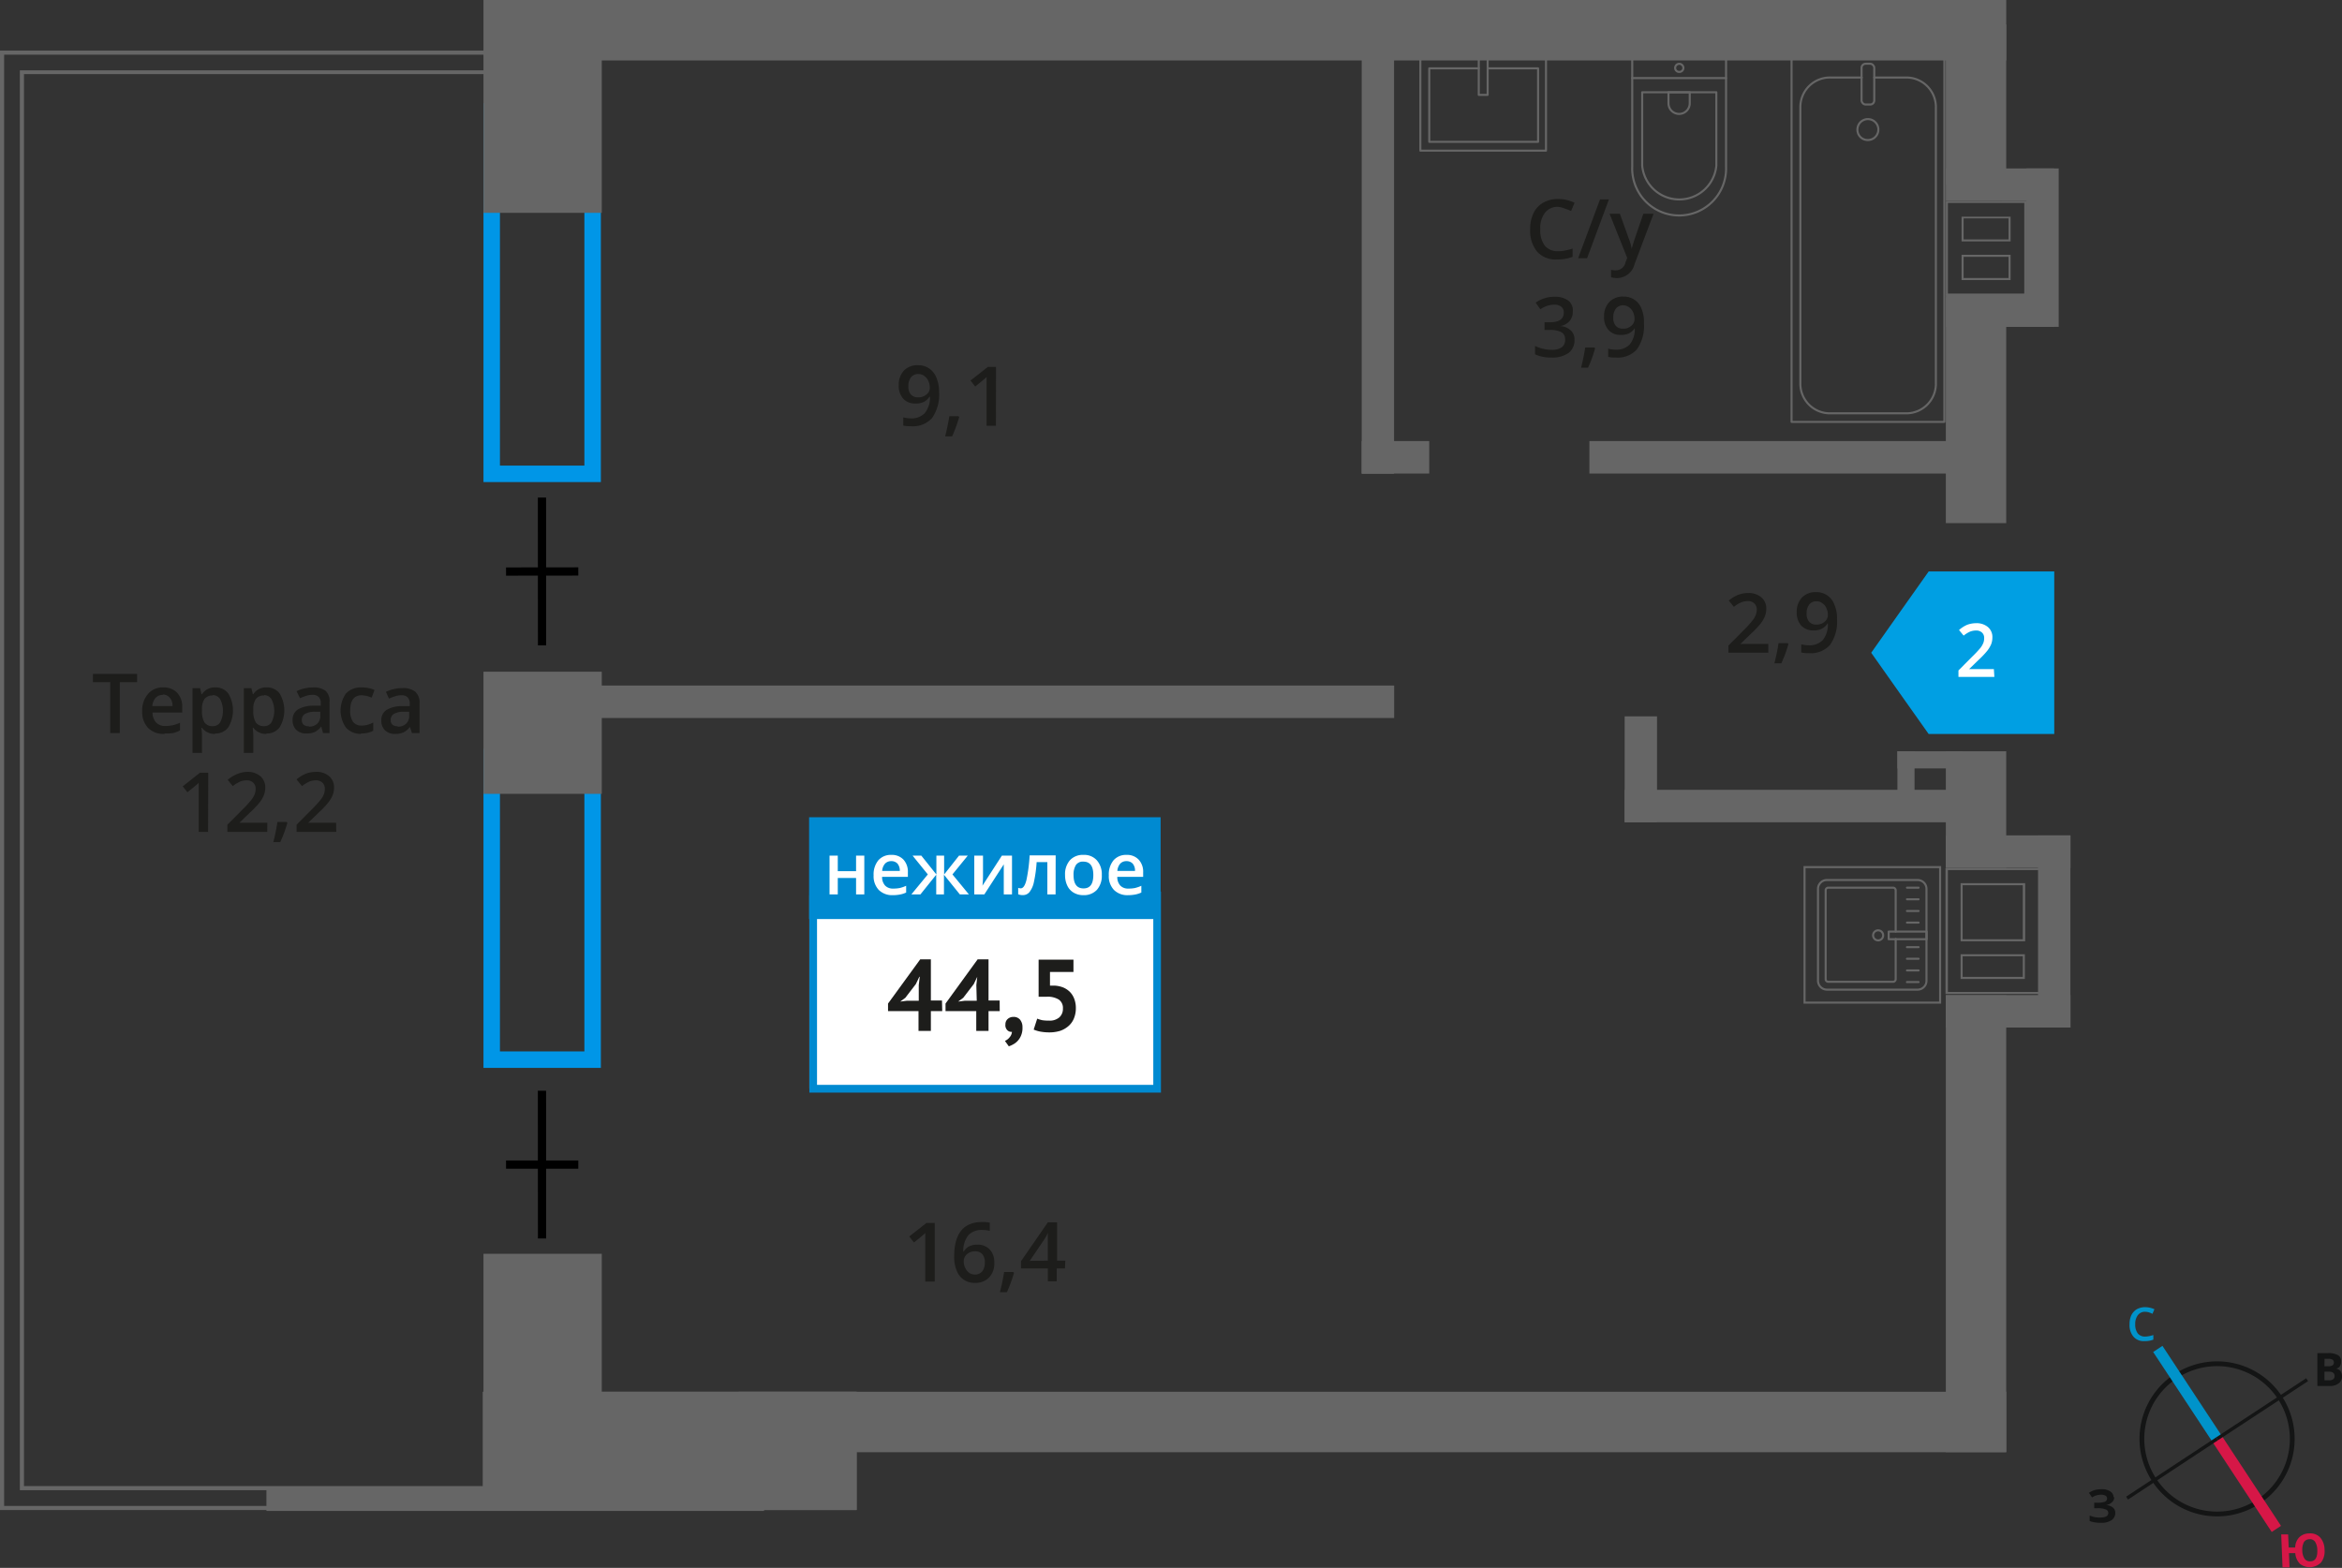 <svg id="Layer_1" data-name="Layer 1" xmlns="http://www.w3.org/2000/svg" width="284.3" height="190.35" viewBox="0 0 284.3 190.35">
  <rect x="0" y="0" width="284.3" height="190.35" fill="#333333" stroke="none"/>
  <defs>
    <style>
      .cls-1, .cls-10, .cls-11, .cls-4, .cls-9 {
        fill: none;
      }

      .cls-1 {
        stroke: #666;
        stroke-linecap: round;
        stroke-linejoin: round;
        stroke-width: 0.25px;
      }

      .cls-2 {
        fill: #666;
      }

      .cls-3 {
        fill: #1d1d1b;
      }

      .cls-4 {
        stroke: #000;
      }

      .cls-10, .cls-11, .cls-4, .cls-9 {
        stroke-miterlimit: 10;
      }

      .cls-5 {
        fill: #0096e7;
      }

      .cls-6 {
        fill: #fff;
      }

      .cls-7 {
        fill: #008ad1;
      }

      .cls-8 {
        fill: #009fe3;
        fill-rule: evenodd;
      }

      .cls-9 {
        stroke: #141515;
        stroke-width: 0.58px;
      }

      .cls-10 {
        stroke: #0093ca;
        stroke-width: 1.35px;
      }

      .cls-11 {
        stroke: #d61747;
        stroke-width: 1.35px;
      }

      .cls-12 {
        fill: #141515;
      }

      .cls-13 {
        fill: #0093ca;
      }

      .cls-14 {
        fill: #d61747;
      }
    </style>
  </defs>
  <g>
    <path class="cls-1" d="M221.78,106.84h11a1.08,1.08,0,0,1,1.08,1.08v11.15a1.08,1.08,0,0,1-1.08,1.08h-11a1.09,1.09,0,0,1-1.09-1.09V107.93A1.08,1.08,0,0,1,221.78,106.84Z"/>
    <path class="cls-1" d="M230.12,114v4.88a.32.32,0,0,1-.32.32h-7.86a.32.32,0,0,1-.32-.32V108.09a.32.32,0,0,1,.32-.32h7.86a.32.32,0,0,1,.32.32v5"/>
    <path class="cls-1" d="M228,114.17a.61.61,0,1,1,.6-.61A.61.61,0,0,1,228,114.17Z"/>
    <rect class="cls-1" x="229.27" y="113.1" width="4.61" height="0.93"/>
    <line class="cls-1" x1="232.9" y1="107.77" x2="231.49" y2="107.77"/>
    <line class="cls-1" x1="232.9" y1="109.18" x2="231.49" y2="109.18"/>
    <line class="cls-1" x1="232.9" y1="110.6" x2="231.49" y2="110.6"/>
    <line class="cls-1" x1="232.9" y1="112.01" x2="231.49" y2="112.01"/>
    <line class="cls-1" x1="232.9" y1="114.99" x2="231.49" y2="114.99"/>
    <line class="cls-1" x1="232.9" y1="116.4" x2="231.49" y2="116.4"/>
    <line class="cls-1" x1="232.9" y1="117.82" x2="231.49" y2="117.82"/>
    <line class="cls-1" x1="232.9" y1="119.23" x2="231.49" y2="119.23"/>
    <path class="cls-2" d="M235.39,121.6H219.18V105.4h16.21Zm.25-16.45H218.93v16.7h16.71Z"/>
    <g>
      <path class="cls-3" d="M214.66,79.24h-4.84v-.87l1.84-1.85a12.31,12.31,0,0,0,1.08-1.19,2.72,2.72,0,0,0,.39-.65,1.85,1.85,0,0,0,.13-.66,1,1,0,0,0-.3-.76,1.08,1.08,0,0,0-.8-.28,2.13,2.13,0,0,0-.79.15,3.53,3.53,0,0,0-.89.55l-.62-.76a3.86,3.86,0,0,1,1.16-.71,3.36,3.36,0,0,1,1.2-.21,2.33,2.33,0,0,1,1.59.52,1.74,1.74,0,0,1,.6,1.4,2.53,2.53,0,0,1-.17.91,3.9,3.9,0,0,1-.53.9,12.42,12.42,0,0,1-1.2,1.25l-1.24,1.2v0h3.39Z"/>
      <path class="cls-3" d="M217.1,78.19a15.79,15.79,0,0,1-.86,2.34h-.84c.22-.88.39-1.7.5-2.45H217Z"/>
      <path class="cls-3" d="M223,75.15a4.91,4.91,0,0,1-.85,3.15,3.13,3.13,0,0,1-2.56,1,4,4,0,0,1-.93-.08v-1a3.26,3.26,0,0,0,.87.12,2.23,2.23,0,0,0,1.74-.63,3,3,0,0,0,.62-2h-.06a1.72,1.72,0,0,1-.69.63,2.19,2.19,0,0,1-1,.2,2,2,0,0,1-1.49-.59,2.33,2.33,0,0,1-.54-1.62,2.47,2.47,0,0,1,.63-1.78,2.25,2.25,0,0,1,1.71-.66,2.35,2.35,0,0,1,1.33.37,2.33,2.33,0,0,1,.87,1.07A4.16,4.16,0,0,1,223,75.15ZM220.54,73a1.1,1.1,0,0,0-.91.39,1.69,1.69,0,0,0-.32,1.09,1.45,1.45,0,0,0,.3,1,1.1,1.1,0,0,0,.89.35,1.45,1.45,0,0,0,1-.35,1.05,1.05,0,0,0,.39-.81,1.84,1.84,0,0,0-.17-.81,1.3,1.3,0,0,0-.47-.6A1.12,1.12,0,0,0,220.54,73Z"/>
    </g>
    <path class="cls-2" d="M236.46,105.64h11v14.79h-11Zm1.58,8.64h7.8v-7.06H238v7.06m7.8,4.57v-3H238v3h7.8m-9.63-13.46v15.29h11.46V105.39H236.21Zm9.38,8.64h-7.3v-6.56h7.3Zm0,4.57h-7.3v-2.5h7.3Z"/>
    <rect class="cls-2" x="230.33" y="91.21" width="7.93" height="2.08"/>
    <rect class="cls-2" x="230.33" y="91.21" width="2.08" height="7.93"/>
    <line class="cls-4" x1="65.8" y1="150.36" x2="65.79" y2="132.42"/>
    <line class="cls-4" x1="70.2" y1="141.39" x2="61.43" y2="141.39"/>
    <line class="cls-4" x1="65.8" y1="78.35" x2="65.79" y2="60.41"/>
    <line class="cls-4" x1="70.2" y1="69.38" x2="61.43" y2="69.39"/>
    <path class="cls-5" d="M70.94,56.53H60.69v-42H70.94Zm2-44H58.69v46H72.94Z"/>
    <path class="cls-5" d="M70.94,127.65H60.69V92.92H70.94Zm2-36.73H58.69v38.73H72.94Z"/>
    <rect class="cls-1" x="217.48" y="6.91" width="18.55" height="44.31"/>
    <rect class="cls-1" x="225.98" y="7.74" width="1.54" height="4.95" rx="0.49"/>
    <path class="cls-1" d="M227.52,9.41h3.82A3.59,3.59,0,0,1,235,12.89V46.7a3.59,3.59,0,0,1-3.69,3.48h-9.08a3.59,3.59,0,0,1-3.68-3.48V12.89a3.59,3.59,0,0,1,3.68-3.48H226"/>
    <path class="cls-1" d="M225.48,15.82A1.27,1.27,0,1,1,226.75,17,1.24,1.24,0,0,1,225.48,15.82Z"/>
    <path class="cls-1" d="M209.53,20.22V6.91H198.14V20.22a5.7,5.7,0,1,0,11.39,0Z"/>
    <path class="cls-1" d="M208.35,20.12V11.2h-9v8.92a4.52,4.52,0,0,0,9,0Z"/>
    <path class="cls-1" d="M205.12,12.54V11.2h-2.58v1.34a1.29,1.29,0,0,0,2.58,0Z"/>
    <path class="cls-1" d="M203.83,8.73a.48.48,0,0,1-.48-.48.49.49,0,1,1,1,0A.48.48,0,0,1,203.83,8.73Z"/>
    <line class="cls-1" x1="209.53" y1="9.48" x2="198.14" y2="9.48"/>
    <rect class="cls-1" x="172.42" y="6.91" width="15.25" height="11.38"/>
    <polyline class="cls-1" points="179.51 6.91 179.51 11.52 180.59 11.52 180.59 6.91"/>
    <polyline class="cls-1" points="179.51 8.3 173.5 8.3 173.5 17.22 186.71 17.22 186.71 8.3 180.59 8.3"/>
    <rect class="cls-2" x="58.69" width="14.36" height="25.84"/>
    <rect class="cls-2" x="58.69" y="81.55" width="14.36" height="14.83"/>
    <rect class="cls-2" x="58.69" y="152.22" width="14.36" height="23.97"/>
    <rect class="cls-2" x="58.6" y="168.97" width="45.39" height="14.36"/>
    <rect class="cls-2" x="89.63" y="168.97" width="14.36" height="14.36"/>
    <rect class="cls-2" x="236.21" y="36.1" width="7.33" height="27.41"/>
    <rect class="cls-2" x="236.21" y="2.98" width="7.33" height="19.44"/>
    <rect class="cls-2" x="236.21" y="91.21" width="7.33" height="14.14"/>
    <rect class="cls-2" x="236.21" y="120.84" width="7.33" height="55.46"/>
    <rect class="cls-2" x="59.6" width="183.94" height="7.34"/>
    <rect class="cls-2" x="67.19" y="168.97" width="176.35" height="7.34"/>
    <rect class="cls-2" x="247.4" y="101.43" width="3.93" height="23.32"/>
    <rect class="cls-2" x="236.21" y="120.81" width="15.13" height="3.94"/>
    <rect class="cls-2" x="236.21" y="101.42" width="15.13" height="3.94"/>
    <path class="cls-2" d="M236.46,24.64h9.27v11h-9.27Zm7.61,4.67v-3h-5.95v3h5.95m0,4.68V30.93h-5.95V34h5.95m-7.86-9.6V35.86H246V24.39Zm7.61,4.67h-5.45V26.51h5.45Zm0,4.68h-5.45V31.18h5.45Z"/>
    <rect class="cls-2" x="236.21" y="20.45" width="13.13" height="3.94"/>
    <rect class="cls-2" x="245.98" y="20.45" width="3.93" height="19.23"/>
    <rect class="cls-2" x="236.21" y="35.75" width="13.13" height="3.94"/>
    <rect class="cls-2" x="70.89" y="83.23" width="98.35" height="3.94"/>
    <rect class="cls-2" x="197.22" y="95.89" width="42.65" height="3.94"/>
    <rect class="cls-2" x="192.94" y="53.55" width="46.93" height="3.94"/>
    <rect class="cls-2" x="165.3" y="53.55" width="8.2" height="3.94"/>
    <rect class="cls-2" x="197.22" y="86.97" width="3.93" height="12.85"/>
    <rect class="cls-2" x="32.34" y="180.53" width="60.41" height="2.91"/>
    <rect class="cls-2" x="165.3" y="5.16" width="3.93" height="52.36"/>
    <path class="cls-2" d="M59.6,6.64v1.9H2.41V180.92H59.6v1.91H.5V6.64H59.6Zm.5-.5H0V9H0V180.42H0v2.91H60.1v-2.91H2.91V9H60.1Z"/>
    <g>
      <path class="cls-3" d="M114,47.6a5,5,0,0,1-.85,3.15,3.13,3.13,0,0,1-2.56,1,4,4,0,0,1-.94-.08v-1a3.33,3.33,0,0,0,.88.12,2.22,2.22,0,0,0,1.73-.63,3,3,0,0,0,.63-2h-.06a1.77,1.77,0,0,1-.7.64,2.18,2.18,0,0,1-1,.19,1.94,1.94,0,0,1-1.49-.59,2.3,2.3,0,0,1-.54-1.62,2.5,2.5,0,0,1,.62-1.78,2.26,2.26,0,0,1,1.72-.66,2.32,2.32,0,0,1,1.32.37,2.41,2.41,0,0,1,.88,1.07A4.37,4.37,0,0,1,114,47.6Zm-2.5-2.19a1.11,1.11,0,0,0-.91.39,1.69,1.69,0,0,0-.32,1.09,1.42,1.42,0,0,0,.3,1,1.13,1.13,0,0,0,.9.35,1.43,1.43,0,0,0,1-.35,1,1,0,0,0,.4-.81,2,2,0,0,0-.17-.81,1.42,1.42,0,0,0-.47-.6A1.12,1.12,0,0,0,111.49,45.41Z"/>
      <path class="cls-3" d="M116.44,50.64a18.47,18.47,0,0,1-.86,2.34h-.85c.23-.88.39-1.7.51-2.45h1.12Z"/>
      <path class="cls-3" d="M120.9,51.69h-1.14V47.08c0-.55,0-1,0-1.31a3.71,3.71,0,0,1-.28.26l-1.1.9-.57-.73,2.1-1.65h1Z"/>
    </g>
    <rect class="cls-6" x="98.25" y="108.71" width="42.18" height="23.47"/>
    <path class="cls-7" d="M140,109.18H99.18v22.53H140Zm-41.25-.93h42.18v24.4H98.25v-24.4Z"/>
    <rect class="cls-7" x="98.22" y="99.22" width="42.67" height="12.36"/>
    <path class="cls-6" d="M136.75,104.55a1,1,0,0,0-.76.3,1.51,1.51,0,0,0-.35.89h2.14a1.3,1.3,0,0,0-.28-.89,1,1,0,0,0-.75-.3m.19,4.13a2.29,2.29,0,0,1-1.72-.64,2.42,2.42,0,0,1-.62-1.77,2.7,2.7,0,0,1,.57-1.82,2,2,0,0,1,1.58-.66,1.93,1.93,0,0,1,1.47.57,2.14,2.14,0,0,1,.55,1.56v.54h-3.14a1.51,1.51,0,0,0,.37,1.06,1.3,1.3,0,0,0,1,.36,3.84,3.84,0,0,0,.78-.07,4,4,0,0,0,.77-.27v.82a2.91,2.91,0,0,1-.74.24,4.39,4.39,0,0,1-.85.08m-6.64-2.45c0,1.08.4,1.63,1.21,1.63s1.19-.55,1.19-1.63-.4-1.62-1.2-1.62a1,1,0,0,0-.92.42,2.22,2.22,0,0,0-.28,1.2m3.43,0a2.58,2.58,0,0,1-.59,1.8,2.15,2.15,0,0,1-1.65.65,2.26,2.26,0,0,1-1.17-.3,1.92,1.92,0,0,1-.78-.86,2.92,2.92,0,0,1-.27-1.29,2.56,2.56,0,0,1,.59-1.79,2.12,2.12,0,0,1,1.65-.65,2.05,2.05,0,0,1,1.62.66,2.54,2.54,0,0,1,.6,1.78m-5.61,2.36h-1v-3.92h-1.3a15.68,15.68,0,0,1-.32,2.36,3,3,0,0,1-.53,1.25,1,1,0,0,1-.84.39,1.29,1.29,0,0,1-.55-.1v-.78a.85.85,0,0,0,.31.06c.29,0,.52-.33.69-1a19.83,19.83,0,0,0,.39-3h3.16Zm-8.81-4.71v2.42c0,.28,0,.69-.07,1.23l2.36-3.65h1.23v4.71h-1v-2.37c0-.13,0-.34,0-.64s0-.5,0-.64l-2.36,3.65h-1.22v-4.71Zm-5.66,2.29v-2.29h.94v2.29l1.81-2.29h1.06l-1.86,2.28,2,2.43h-1.1l-1.93-2.39v2.39h-.94V106.2l-1.92,2.39h-1.1l2-2.43-1.85-2.28h1.06Zm-5.47-1.62a1,1,0,0,0-.76.3,1.45,1.45,0,0,0-.35.89h2.14a1.35,1.35,0,0,0-.28-.89,1,1,0,0,0-.75-.3m.18,4.13a2.29,2.29,0,0,1-1.71-.64,2.42,2.42,0,0,1-.62-1.77,2.7,2.7,0,0,1,.57-1.82,2,2,0,0,1,1.58-.66,1.93,1.93,0,0,1,1.47.57,2.18,2.18,0,0,1,.54,1.56v.54h-3.13a1.51,1.51,0,0,0,.37,1.06,1.3,1.3,0,0,0,1,.36,3.84,3.84,0,0,0,.78-.07,4,4,0,0,0,.77-.27v.82a2.91,2.91,0,0,1-.74.24,4.42,4.42,0,0,1-.86.08m-6.7-4.8v1.89h2.22v-1.89h1v4.71h-1v-2h-2.22v2h-1v-4.71Z"/>
    <g>
      <path class="cls-3" d="M114.38,122.76H113v2.4h-1.5v-2.4H107.8v-.92l3.91-5.37H113v5h1.35Zm-2.85-3.17.12-1h-.05l-.42.88-1.28,1.67-.62.46.79-.1h1.46Z"/>
      <path class="cls-3" d="M121.36,122.76H120v2.4h-1.49v-2.4h-3.73v-.92l3.9-5.37H120v5h1.35Zm-2.84-3.17.11-1h0l-.42.88-1.28,1.67-.62.46.79-.1h1.47Z"/>
      <path class="cls-3" d="M122.05,124.37a.84.84,0,0,1,.28-.66,1,1,0,0,1,.68-.25,1,1,0,0,1,.82.34,1.41,1.41,0,0,1,.29.92,2.34,2.34,0,0,1-.17,1,2.14,2.14,0,0,1-.42.66,2,2,0,0,1-.55.42,2.52,2.52,0,0,1-.52.23l-.47-.66a1.39,1.39,0,0,0,.58-.45,1.07,1.07,0,0,0,.27-.65.67.67,0,0,1-.53-.17A.84.84,0,0,1,122.05,124.37Z"/>
      <path class="cls-3" d="M127.35,123.91a1.77,1.77,0,0,0,1.24-.39,1.38,1.38,0,0,0,.44-1.08,1.22,1.22,0,0,0-.51-1.09,2.56,2.56,0,0,0-1.44-.34l-1,0v-4.5h4.23V118h-2.85v1.66l.5,0a3.35,3.35,0,0,1,1.09.22,2.56,2.56,0,0,1,.83.55,2.4,2.4,0,0,1,.53.85,3.06,3.06,0,0,1,.19,1.12,3.21,3.21,0,0,1-.25,1.28,2.43,2.43,0,0,1-.68.92,3,3,0,0,1-1,.56,4.49,4.49,0,0,1-1.3.18,6,6,0,0,1-1.05-.09,3.82,3.82,0,0,1-.84-.25l.43-1.33a3.75,3.75,0,0,0,.62.19A4.83,4.83,0,0,0,127.35,123.91Z"/>
    </g>
    <g>
      <path class="cls-3" d="M113.47,155.59h-1.15V151c0-.55,0-1,0-1.31a3.43,3.43,0,0,1-.27.26l-1.1.9-.58-.73,2.1-1.65h1Z"/>
      <path class="cls-3" d="M115.83,152.55c0-2.8,1.14-4.19,3.41-4.19a4,4,0,0,1,.91.08v1a3.15,3.15,0,0,0-.86-.11,2.23,2.23,0,0,0-1.72.61,3,3,0,0,0-.63,2H117a1.59,1.59,0,0,1,.64-.62,2.17,2.17,0,0,1,1-.21,2,2,0,0,1,1.51.59,2.29,2.29,0,0,1,.55,1.62,2.42,2.42,0,0,1-.63,1.77,2.25,2.25,0,0,1-1.71.66,2.26,2.26,0,0,1-2.21-1.45A4.29,4.29,0,0,1,115.83,152.55Zm2.49,2.19a1.13,1.13,0,0,0,.91-.38,1.69,1.69,0,0,0,.32-1.09,1.46,1.46,0,0,0-.3-1,1.13,1.13,0,0,0-.9-.35,1.46,1.46,0,0,0-.69.16,1.36,1.36,0,0,0-.49.43,1.06,1.06,0,0,0-.18.57,1.81,1.81,0,0,0,.37,1.16A1.18,1.18,0,0,0,118.32,154.74Z"/>
      <path class="cls-3" d="M123.09,154.54a17,17,0,0,1-.86,2.34h-.85a22.91,22.91,0,0,0,.51-2.45H123Z"/>
      <path class="cls-3" d="M129.28,154h-1v1.56H127.2V154h-3.26v-.88l3.26-4.72h1.12v4.65h1Zm-2.08-.95v-1.79c0-.64,0-1.16,0-1.57h0a5.43,5.43,0,0,1-.43.78L125,153.08Z"/>
    </g>
    <path class="cls-3" d="M189.13,25.11a1.92,1.92,0,0,0-1.58.72,3,3,0,0,0-.57,2,3.07,3.07,0,0,0,.55,2,2,2,0,0,0,1.6.67,4.17,4.17,0,0,0,.88-.09,8.35,8.35,0,0,0,.89-.23v1a5.21,5.21,0,0,1-1.91.32,3,3,0,0,1-2.4-.95,4,4,0,0,1-.84-2.72,4.37,4.37,0,0,1,.4-1.94,2.88,2.88,0,0,1,1.18-1.28,3.55,3.55,0,0,1,1.81-.45,4.62,4.62,0,0,1,2,.46l-.42,1c-.25-.11-.5-.21-.77-.3A3,3,0,0,0,189.13,25.11Zm6.18-.9-2.65,7.14h-1.09l2.66-7.14Zm.08,1.74h1.25l1.1,3.06a6,6,0,0,1,.34,1.23h0a5.81,5.81,0,0,1,.17-.65c.07-.25.49-1.47,1.24-3.64h1.24l-2.31,6.12a2.2,2.2,0,0,1-2.1,1.69,3.14,3.14,0,0,1-.75-.09v-.91a2.71,2.71,0,0,0,.6.06,1.2,1.2,0,0,0,1.16-1l.2-.51Z"/>
    <g>
      <path class="cls-3" d="M190.92,37.85a1.65,1.65,0,0,1-.39,1.13,1.92,1.92,0,0,1-1.11.61v0a2.08,2.08,0,0,1,1.28.54,1.5,1.5,0,0,1,.43,1.13,1.89,1.89,0,0,1-.72,1.59,3.37,3.37,0,0,1-2.07.56,4.68,4.68,0,0,1-2-.39V42a4.68,4.68,0,0,0,1,.35,4.15,4.15,0,0,0,1,.12,2.08,2.08,0,0,0,1.24-.3,1.12,1.12,0,0,0,.41-1,.91.91,0,0,0-.45-.84,2.89,2.89,0,0,0-1.43-.27h-.62v-.93h.63c1.14,0,1.71-.39,1.71-1.18a.87.87,0,0,0-.3-.71,1.35,1.35,0,0,0-.87-.25,2.61,2.61,0,0,0-.79.12,3.41,3.41,0,0,0-.88.44l-.57-.8a3.78,3.78,0,0,1,2.28-.72,2.72,2.72,0,0,1,1.69.47A1.5,1.5,0,0,1,190.92,37.85Z"/>
      <path class="cls-3" d="M193.63,42.3a15.89,15.89,0,0,1-.85,2.34h-.85a24.85,24.85,0,0,0,.5-2.45h1.13Z"/>
      <path class="cls-3" d="M199.56,39.26a4.88,4.88,0,0,1-.85,3.15,3.11,3.11,0,0,1-2.56,1,4,4,0,0,1-.93-.08v-1a3.28,3.28,0,0,0,.88.12,2.25,2.25,0,0,0,1.73-.62,3,3,0,0,0,.62-2h0a1.76,1.76,0,0,1-.7.64,2.19,2.19,0,0,1-1,.19,1.88,1.88,0,0,1-1.48-.59,2.26,2.26,0,0,1-.55-1.62,2.48,2.48,0,0,1,.63-1.78,2.25,2.25,0,0,1,1.71-.66,2.26,2.26,0,0,1,2.2,1.45A4.11,4.11,0,0,1,199.56,39.26Zm-2.49-2.19a1.1,1.1,0,0,0-.91.39,1.69,1.69,0,0,0-.32,1.09,1.42,1.42,0,0,0,.3,1,1.07,1.07,0,0,0,.89.35,1.39,1.39,0,0,0,1-.35,1.05,1.05,0,0,0,.39-.81,2,2,0,0,0-.16-.81,1.58,1.58,0,0,0-.47-.6A1.24,1.24,0,0,0,197.07,37.07Z"/>
    </g>
    <path class="cls-3" d="M14.54,89H13.38V82.82h-2.1v-1h5.36v1h-2.1Zm5.43.1a2.62,2.62,0,0,1-2-.73,2.82,2.82,0,0,1-.71-2A3.07,3.07,0,0,1,18,84.21a2.28,2.28,0,0,1,1.81-.75,2.22,2.22,0,0,1,1.69.64,2.47,2.47,0,0,1,.62,1.79v.62h-3.6a1.77,1.77,0,0,0,.43,1.21,1.49,1.49,0,0,0,1.13.42,4.19,4.19,0,0,0,.89-.09,4.59,4.59,0,0,0,.88-.3v.93A3.42,3.42,0,0,1,21,89,5.63,5.63,0,0,1,20,89.05Zm-.21-4.73a1.15,1.15,0,0,0-.87.35,1.7,1.7,0,0,0-.4,1h2.45a1.46,1.46,0,0,0-.32-1A1.1,1.1,0,0,0,19.76,84.32Zm6.35,4.73a1.88,1.88,0,0,1-1.59-.74h-.07c.05.46.07.74.07.83v2.22H23.37V83.55h.93c0,.1.08.34.16.73h.06a1.8,1.8,0,0,1,1.61-.82,1.88,1.88,0,0,1,1.58.73,4,4,0,0,1,0,4.12A1.9,1.9,0,0,1,26.11,89.05Zm-.27-4.66a1.21,1.21,0,0,0-1,.4,2.09,2.09,0,0,0-.32,1.28v.17a2.59,2.59,0,0,0,.31,1.43,1.16,1.16,0,0,0,1,.44,1,1,0,0,0,.91-.49,3.09,3.09,0,0,0,0-2.76A1.08,1.08,0,0,0,25.84,84.39Zm6.5,4.66a1.88,1.88,0,0,1-1.59-.74h-.07c.05.46.07.74.07.83v2.22H29.6V83.55h.93c0,.1.08.34.16.73h.06a1.8,1.8,0,0,1,1.61-.82,1.88,1.88,0,0,1,1.58.73,4,4,0,0,1,0,4.12A1.9,1.9,0,0,1,32.34,89.05Zm-.27-4.66a1.21,1.21,0,0,0-1,.4,2.09,2.09,0,0,0-.32,1.28v.17a2.59,2.59,0,0,0,.31,1.43,1.16,1.16,0,0,0,1,.44,1,1,0,0,0,.91-.49,3.09,3.09,0,0,0,0-2.76A1.08,1.08,0,0,0,32.07,84.39ZM39.21,89,39,88.2h0a2.33,2.33,0,0,1-.79.67,2.45,2.45,0,0,1-1,.18,1.7,1.7,0,0,1-1.24-.43,1.6,1.6,0,0,1-.45-1.21,1.43,1.43,0,0,1,.62-1.26A3.58,3.58,0,0,1,38,85.68l.94,0v-.29a1.05,1.05,0,0,0-.25-.77,1,1,0,0,0-.74-.26,2.36,2.36,0,0,0-.8.13,5.8,5.8,0,0,0-.73.28L36,83.92a4,4,0,0,1,1-.35,4.33,4.33,0,0,1,1-.11,2.34,2.34,0,0,1,1.56.44A1.77,1.77,0,0,1,40,85.32V89Zm-1.71-.78a1.4,1.4,0,0,0,1-.35,1.27,1.27,0,0,0,.38-1v-.46l-.7,0a2.29,2.29,0,0,0-1.18.28.82.82,0,0,0-.36.74.71.71,0,0,0,.21.55A.88.88,0,0,0,37.5,88.17Zm6.31.88A2.38,2.38,0,0,1,42,88.34a3.61,3.61,0,0,1,0-4.15,2.47,2.47,0,0,1,1.93-.73,3.61,3.61,0,0,1,1.53.31l-.34.93a3.53,3.53,0,0,0-1.2-.29q-1.41,0-1.41,1.86a2.27,2.27,0,0,0,.35,1.37,1.24,1.24,0,0,0,1,.45,2.88,2.88,0,0,0,1.45-.38v1a2.33,2.33,0,0,1-.66.26A4.09,4.09,0,0,1,43.81,89.05ZM50,89l-.23-.75h0a2.33,2.33,0,0,1-.79.67,2.45,2.45,0,0,1-1,.18,1.7,1.7,0,0,1-1.24-.43,1.6,1.6,0,0,1-.45-1.21,1.43,1.43,0,0,1,.62-1.26,3.58,3.58,0,0,1,1.89-.47l.94,0v-.29a1.05,1.05,0,0,0-.25-.77,1,1,0,0,0-.74-.26,2.36,2.36,0,0,0-.8.13,5.8,5.8,0,0,0-.73.28l-.37-.82a4,4,0,0,1,1-.35,4.33,4.33,0,0,1,1-.11,2.34,2.34,0,0,1,1.56.44,1.77,1.77,0,0,1,.52,1.42V89Zm-1.71-.78a1.4,1.4,0,0,0,1-.35,1.27,1.27,0,0,0,.38-1v-.46l-.7,0a2.29,2.29,0,0,0-1.18.28.82.82,0,0,0-.36.74.71.71,0,0,0,.21.55A.88.88,0,0,0,48.25,88.17Z"/>
    <g>
      <path class="cls-3" d="M25.26,101H24.12V96.34c0-.55,0-1,0-1.3a3.59,3.59,0,0,1-.27.25l-1.1.9-.57-.72,2.1-1.66h1Z"/>
      <path class="cls-3" d="M32.44,101H27.6v-.87l1.84-1.85a12.58,12.58,0,0,0,1.08-1.18,2.58,2.58,0,0,0,.39-.66,1.76,1.76,0,0,0,.12-.66,1,1,0,0,0-.29-.76,1.13,1.13,0,0,0-.8-.28,2.13,2.13,0,0,0-.79.15,4.23,4.23,0,0,0-.89.55l-.62-.76a4.08,4.08,0,0,1,1.16-.71A3.35,3.35,0,0,1,30,93.71a2.34,2.34,0,0,1,1.6.52,1.77,1.77,0,0,1,.6,1.4,2.59,2.59,0,0,1-.17.92,3.66,3.66,0,0,1-.53.89,11.43,11.43,0,0,1-1.2,1.25l-1.24,1.2v0h3.39Z"/>
      <path class="cls-3" d="M34.88,99.9a15,15,0,0,1-.86,2.34h-.84a24.85,24.85,0,0,0,.5-2.45h1.13Z"/>
      <path class="cls-3" d="M40.82,101H36v-.87l1.84-1.85a14.23,14.23,0,0,0,1.08-1.18,2.58,2.58,0,0,0,.39-.66,1.76,1.76,0,0,0,.12-.66,1,1,0,0,0-.29-.76,1.13,1.13,0,0,0-.8-.28,2.13,2.13,0,0,0-.79.15,4.23,4.23,0,0,0-.89.55L36,94.63a4.08,4.08,0,0,1,1.16-.71,3.35,3.35,0,0,1,1.19-.21,2.34,2.34,0,0,1,1.6.52,1.77,1.77,0,0,1,.6,1.4,2.59,2.59,0,0,1-.17.92,3.72,3.72,0,0,1-.54.89,10.27,10.27,0,0,1-1.19,1.25l-1.24,1.2v0h3.39Z"/>
    </g>
    <polygon class="cls-8" points="234.12 69.38 234.12 69.39 230.63 74.32 227.15 79.25 230.63 84.18 234.12 89.11 234.12 89.11 234.12 89.11 249.37 89.11 249.37 69.38 234.12 69.38 234.12 69.38"/>
    <path class="cls-6" d="M242.1,82.18h-4.36V81.4l1.66-1.67a13.69,13.69,0,0,0,1-1.06,2.52,2.52,0,0,0,.35-.59,1.52,1.52,0,0,0,.11-.6.86.86,0,0,0-.26-.68,1,1,0,0,0-.72-.25,2,2,0,0,0-.72.13,3.48,3.48,0,0,0-.79.49l-.56-.68a3.71,3.71,0,0,1,1-.64,3.23,3.23,0,0,1,1.08-.19,2.12,2.12,0,0,1,1.43.47,1.58,1.58,0,0,1,.54,1.26,2.31,2.31,0,0,1-.15.83,3.61,3.61,0,0,1-.48.8,11,11,0,0,1-1.07,1.12l-1.12,1.09v0h3Z"/>
  </g>
  <g>
    <path class="cls-9" d="M264.13,167.07a9.12,9.12,0,1,1-2.61,12.63,9.09,9.09,0,0,1,2.61-12.63Z"/>
    <line class="cls-10" x1="261.94" y1="163.77" x2="269.14" y2="174.69"/>
    <line class="cls-11" x1="276.33" y1="185.62" x2="269.14" y2="174.69"/>
    <polygon class="cls-12" points="258.09 181.71 269.02 174.51 269.24 174.86 258.32 182.06 258.09 181.71"/>
    <polygon class="cls-12" points="279.95 167.33 269.02 174.51 269.24 174.86 280.18 167.68 279.95 167.33"/>
    <path class="cls-13" d="M260.4,159.26a1.06,1.06,0,0,0-.88.41,1.72,1.72,0,0,0-.32,1.1,1.78,1.78,0,0,0,.31,1.12,1.11,1.11,0,0,0,.9.38,2.84,2.84,0,0,0,.51-.06,4.27,4.27,0,0,0,.48-.13v.56a2.68,2.68,0,0,1-1.06.18,1.63,1.63,0,0,1-1.35-.53,2.18,2.18,0,0,1-.48-1.52,2.54,2.54,0,0,1,.22-1.1,1.77,1.77,0,0,1,.66-.72,2.09,2.09,0,0,1,1-.25,2.82,2.82,0,0,1,1.14.25l-.24.56a2.62,2.62,0,0,0-.43-.18,1.93,1.93,0,0,0-.49-.07Z"/>
    <path class="cls-14" d="M282.18,188.14a2.25,2.25,0,0,1-.4,1.53,1.92,1.92,0,0,1-2.57.2,2,2,0,0,1-.58-1.31l-.77,0,.07,1.73-.85,0-.16-4,.84,0,.07,1.59.79,0a1.8,1.8,0,0,1,.49-1.24,1.71,1.71,0,0,1,1.21-.47,1.62,1.62,0,0,1,1.33.49,2.25,2.25,0,0,1,.53,1.51Zm-2.7.11a1.92,1.92,0,0,0,.28,1,.77.77,0,0,0,.68.31c.61,0,.9-.48.86-1.38a1.85,1.85,0,0,0-.27-1,.75.75,0,0,0-.69-.31.8.8,0,0,0-.67.37,2,2,0,0,0-.19,1Z"/>
    <path class="cls-12" d="M281.31,164.28h1.26a2.32,2.32,0,0,1,1.23.24.81.81,0,0,1,.39.77,1.05,1.05,0,0,1-.16.6.74.74,0,0,1-.45.27v0a.9.9,0,0,1,.54.31,1.12,1.12,0,0,1,.18.63,1,1,0,0,1-.4.85,1.71,1.71,0,0,1-1.08.32h-1.51Zm.86,1.59h.49a.9.9,0,0,0,.5-.11.45.45,0,0,0,0-.68,1,1,0,0,0-.54-.11h-.44Zm0,.66v1.05h.54a.84.84,0,0,0,.53-.13.5.5,0,0,0,.16-.41c0-.33-.24-.51-.7-.51Z"/>
    <path class="cls-12" d="M256.65,181.76a.79.79,0,0,1-.28.63,1.21,1.21,0,0,1-.74.33v0a1.5,1.5,0,0,1,.85.3.82.82,0,0,1,.3.65,1.06,1.06,0,0,1-.44.88,2.11,2.11,0,0,1-1.25.33,4,4,0,0,1-1.42-.21V184a3.4,3.4,0,0,0,.61.19,2.85,2.85,0,0,0,.65.05c.67,0,1-.18,1-.57a.46.46,0,0,0-.33-.42,2.65,2.65,0,0,0-1-.14h-.38v-.67h.34a2.75,2.75,0,0,0,.94-.11.43.43,0,0,0,.28-.41.38.38,0,0,0-.18-.33,1.11,1.11,0,0,0-.56-.12,2,2,0,0,0-1.08.33l-.38-.56a3,3,0,0,1,.74-.35,4.35,4.35,0,0,1,.85-.09,1.78,1.78,0,0,1,1,.27.83.83,0,0,1,.4.72Z"/>
  </g>
</svg>

